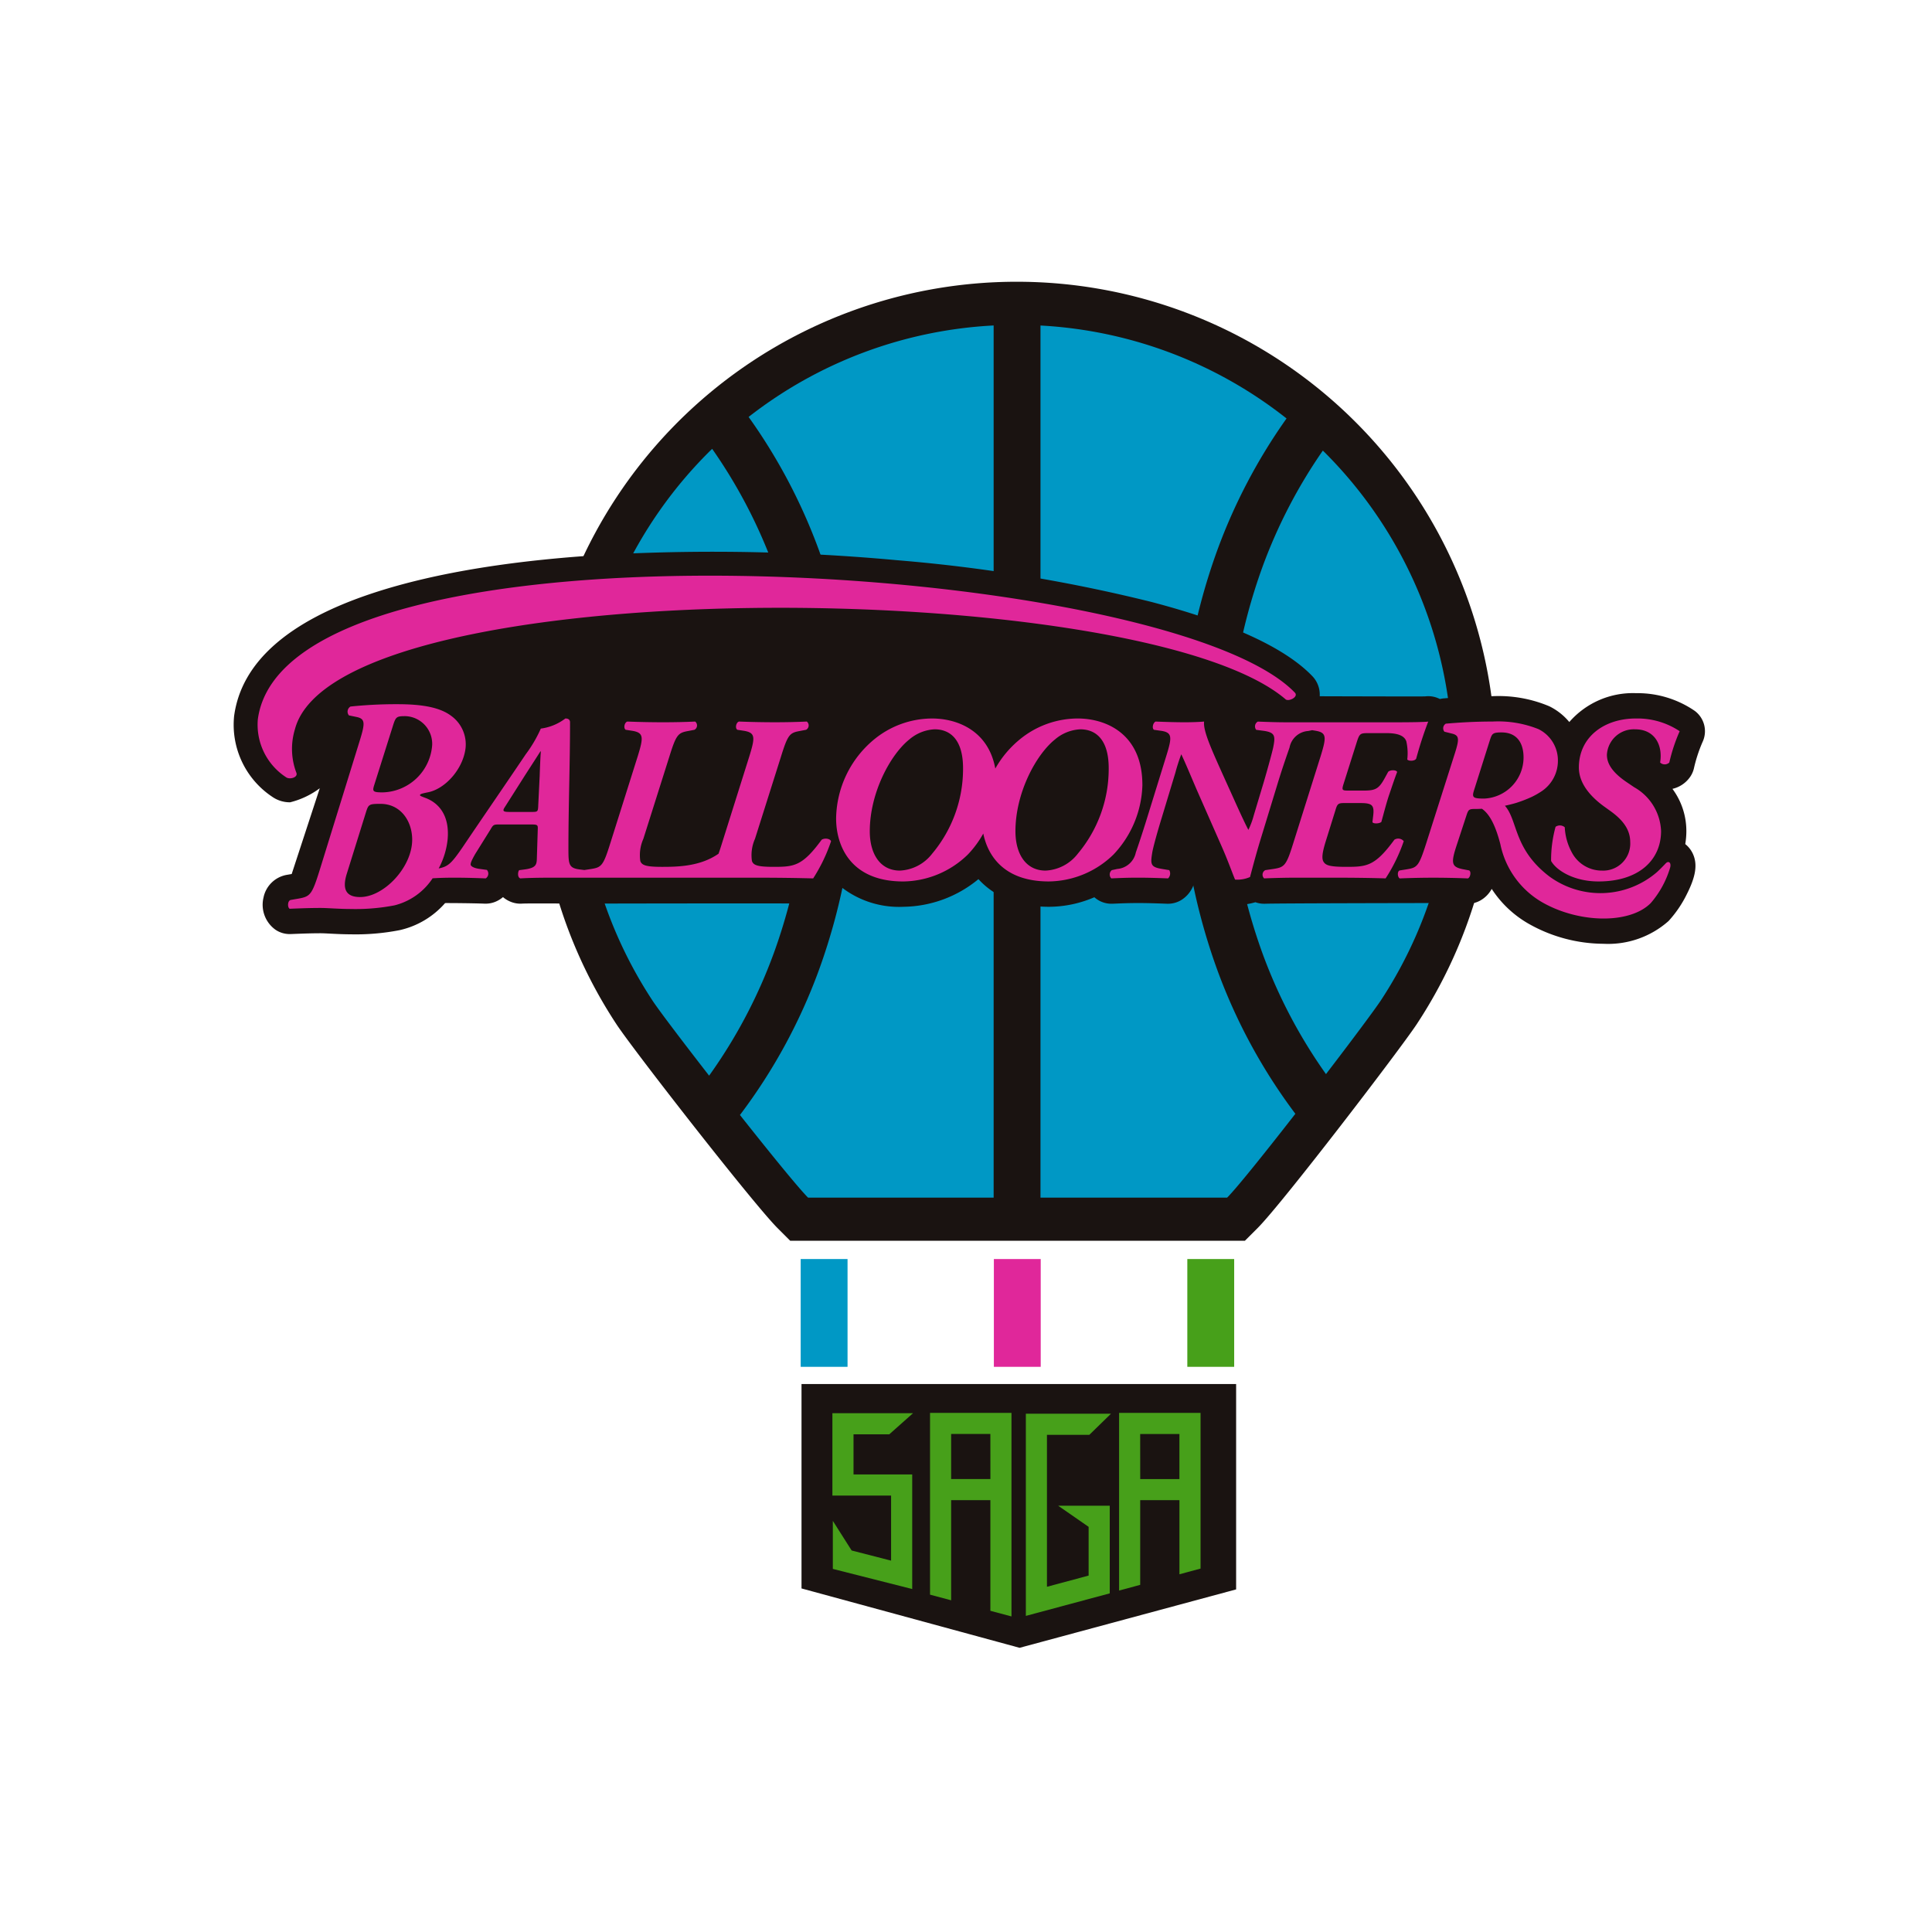 <svg id="sagaballooners" xmlns="http://www.w3.org/2000/svg" xmlns:xlink="http://www.w3.org/1999/xlink" width="240" height="240" viewBox="0 0 240 240">
  <defs>
    <clipPath id="clip-path">
      <rect id="長方形_1396" data-name="長方形 1396" width="182.805" height="169.702" fill="none"/>
    </clipPath>
  </defs>
  <rect id="長方形_17" data-name="長方形 17" width="240" height="240" fill="rgba(255,255,255,0)"/>
  <g id="グループ_1533" data-name="グループ 1533" transform="translate(29 35)">
    <path id="パス_10965" data-name="パス 10965" d="M77.147,149.7l0,25.39,27.089,7.375,26.9-7.256V149.7Z" transform="translate(-6.58 -12.768)" fill="#1a1311"/>
    <path id="パス_10966" data-name="パス 10966" d="M118.034,165.158h-6.406l3.783,2.623v6.054l-5.177,1.391V156.349H115.5l2.689-2.621H107.613v25.116l10.421-2.8Z" transform="translate(-9.178 -13.111)" fill="#47a01a"/>
    <path id="パス_10967" data-name="パス 10967" d="M88.631,171.973l-4.9-1.261-2.337-3.681V173l9.862,2.5V161.267H83.965v-4.989h4.445l2.948-2.622H81.34v10.233h7.291Z" transform="translate(-6.937 -13.105)" fill="#47a01a"/>
    <path id="パス_10968" data-name="パス 10968" d="M130.395,172.956l0-19.342H120.276v22.07l2.622-.706V164.455h4.874v9.208Zm-7.5-16.719h4.874v5.6H122.9Z" transform="translate(-10.258 -13.101)" fill="#47a01a"/>
    <path id="パス_10969" data-name="パス 10969" d="M94.6,153.614v22.581l2.622.7V164.455h4.873V178.2l2.622.7V153.614Zm7.5,8.22H97.221v-5.6h4.873Z" transform="translate(-8.068 -13.101)" fill="#47a01a"/>
    <g id="グループ_1532" data-name="グループ 1532">
      <g id="グループ_1531" data-name="グループ 1531" clip-path="url(#clip-path)">
        <path id="パス_10970" data-name="パス 10970" d="M100.809,0a59.512,59.512,0,0,0-49.7,92.248c2.166,3.28,17.015,22.323,20.008,25.316l1.568,1.568h56.485l1.569-1.568c3.083-3.083,17.741-22.254,19.763-25.316A59.49,59.49,0,0,0,100.809,0" transform="translate(-3.523 0)" fill="#1a1311"/>
        <path id="パス_10971" data-name="パス 10971" d="M100.3,5.937A53.939,53.939,0,0,0,69.862,17.3l.006.009a69.558,69.558,0,0,1,8.725,16.534,76.427,76.427,0,0,1,0,52.174,69.231,69.231,0,0,1-9.77,17.948l-.037.048c3.752,4.746,7.293,9.1,8.465,10.27H100.3Z" transform="translate(-5.867 -0.506)" fill="#0098c5"/>
        <path id="パス_10972" data-name="パス 10972" d="M71.134,85.377a70.44,70.44,0,0,0,0-48.037,63.7,63.7,0,0,0-7.645-14.649c-.156.153-.315.3-.469.458A54.168,54.168,0,0,0,56.08,91.233c.8,1.217,3.7,5.037,7.031,9.325a63.548,63.548,0,0,0,8.022-15.181" transform="translate(-4.022 -1.935)" fill="#0098c5"/>
        <path id="パス_10973" data-name="パス 10973" d="M141.223,103.814a69.219,69.219,0,0,1-9.653-17.8,76.413,76.413,0,0,1,0-52.174A69.593,69.593,0,0,1,140.159,17.5l.007-.01A53.94,53.94,0,0,0,109.6,5.944v108.34h23.184c1.184-1.184,4.738-5.616,8.479-10.42Z" transform="translate(-9.347 -0.507)" fill="#0098c5"/>
        <path id="パス_10974" data-name="パス 10974" d="M147.1,23.17c-.081-.081-.165-.159-.246-.24a63.709,63.709,0,0,0-7.492,14.431,70.426,70.426,0,0,0,0,48.037,63.6,63.6,0,0,0,7.882,14.988c3.223-4.209,6-7.932,6.8-9.131A54.169,54.169,0,0,0,147.1,23.17" transform="translate(-11.526 -1.956)" fill="#0098c5"/>
        <rect id="長方形_1393" data-name="長方形 1393" width="5.821" height="13.39" transform="translate(118.493 121.402)" fill="#47a01a"/>
        <rect id="長方形_1394" data-name="長方形 1394" width="5.821" height="13.39" transform="translate(70.464 121.402)" fill="#0098c5"/>
        <rect id="長方形_1395" data-name="長方形 1395" width="5.82" height="13.39" transform="translate(94.462 121.402)" fill="#e0279a"/>
        <path id="パス_10975" data-name="パス 10975" d="M7.235,76.7l-.617.106a3.582,3.582,0,0,0-2.884,2.817,3.816,3.816,0,0,0,1.5,4.008,3.144,3.144,0,0,0,1.746.529c.041,0,.082,0,.123,0,1.7-.067,2.607-.1,3.793-.1.225,0,.7.024,1.152.048l.276.014c.674.034,1.466.069,2.225.069a28.434,28.434,0,0,0,6.09-.516,10.581,10.581,0,0,0,5.654-3.364c.352-.009,3.426.012,4.922.072.042,0,.083,0,.125,0a3.148,3.148,0,0,0,1.211-.241,3.518,3.518,0,0,0,.932-.574,3.459,3.459,0,0,0,1.23.677,3.155,3.155,0,0,0,.927.139c.068,0,.135,0,.2-.006.825-.053,7.663.006,7.7,0s26.165-.058,28.386,0h.084A3.147,3.147,0,0,0,74.5,79.176a9.763,9.763,0,0,0,.713-1.09A11.65,11.65,0,0,0,83.2,80.772a14.908,14.908,0,0,0,9.345-3.436c1.512,1.662,4.193,3.436,8.749,3.436a14.36,14.36,0,0,0,5.649-1.186,3.556,3.556,0,0,0,.361.276,3.144,3.144,0,0,0,1.748.53l.14,0c1.346-.059,2.091-.085,3.224-.085,1.06,0,2.033.029,3.569.086.039,0,.078,0,.117,0a3.154,3.154,0,0,0,1.689-.491,3.729,3.729,0,0,0,1.7-2.915c0-.049,0-.1.006-.148l1.341.032c.091.232.174.45.249.642.124.324.223.579.3.778.059.144.1.249.145.342a3.188,3.188,0,0,0,2.9,1.907,8.267,8.267,0,0,0,2.52-.335,3.133,3.133,0,0,0,1.071.188c.042,0,.084,0,.126,0,1.476-.059,19.568-.086,20.9-.086,1.382,0,2.785.029,4.172.086.043,0,.086,0,.129,0a3.149,3.149,0,0,0,1.509-.385,3.658,3.658,0,0,0,1.448-1.458,13.355,13.355,0,0,0,4.692,4.388,19.026,19.026,0,0,0,9.188,2.429,11.312,11.312,0,0,0,8.092-2.831,14.237,14.237,0,0,0,2.287-3.376c1.071-2.132,1.305-3.582.783-4.846a3.336,3.336,0,0,0-1-1.332,9.7,9.7,0,0,0,.136-1.618,8.776,8.776,0,0,0-1.728-5.242,3.679,3.679,0,0,0,2.223-1.524,3.135,3.135,0,0,0,.444-1.019,18.047,18.047,0,0,1,1.079-3.292,3.149,3.149,0,0,0-.976-3.853,12.56,12.56,0,0,0-7.191-2.2h-.118a10.467,10.467,0,0,0-8.274,3.586,7.526,7.526,0,0,0-2.442-1.936l-.047-.023A16.2,16.2,0,0,0,156.4,54.61c-2.485,0-4.457.139-6.058.274a3.191,3.191,0,0,0-.475.078,3.138,3.138,0,0,0-1.443-.352,3.179,3.179,0,0,0-.394.025c-.229.022-10.125-.008-13.09-.017A3.326,3.326,0,0,0,134,52.095c-3.384-3.507-10.1-6.6-19.951-9.188a197.819,197.819,0,0,0-31.573-5.185A249.434,249.434,0,0,0,47.4,36.966c-12.165.649-22.265,2.271-30.021,4.821C6.791,45.267.971,50.415.081,57.089A10.744,10.744,0,0,0,4.821,67.108a3.817,3.817,0,0,0,2.215.684,10.276,10.276,0,0,0,3.687-1.746" transform="translate(0 -3.127)" fill="#1a1311"/>
        <path id="パス_10976" data-name="パス 10976" d="M123.117,55.6a3.13,3.13,0,0,0-.582-.064h-.1c-.088,0-.175.006-.26.016-.49.042-1.314.071-2.022.071-1.117,0-2.193-.032-3.566-.085-.04,0-.08,0-.121,0a3.146,3.146,0,0,0-1.407.331,3.706,3.706,0,0,0-1.472,1.344,11.824,11.824,0,0,0-6.811-2.055,14.58,14.58,0,0,0-8.818,3.03l-1.278.008a11.449,11.449,0,0,0-8-3.038A14.6,14.6,0,0,0,79.7,58.316l-3.266.023a3.576,3.576,0,0,0-1.89-2.47,3.146,3.146,0,0,0-1.407-.331l-.145,0c-1.223.057-6.7.055-8.158,0-.04,0-.08,0-.121,0a3.174,3.174,0,0,0-.926.138,3.589,3.589,0,0,0-1.822,1.305,3.508,3.508,0,0,0-1.293-1.112,3.143,3.143,0,0,0-1.407-.331l-.145,0c-1.222.057-6.7.055-8.158,0-.04,0-.08,0-.121,0a3.174,3.174,0,0,0-.926.138A3.731,3.731,0,0,0,47.4,58.545l-.535,0a3.607,3.607,0,0,0-3.668-3.392h-.059a3.2,3.2,0,0,0-1.912.642,2.835,2.835,0,0,1-1.355.623,3.15,3.15,0,0,0-2.8,2.258c-.193.391-2.894,4.431-3.61,5.484a9.07,9.07,0,0,0,.4-1.75,7.479,7.479,0,0,0-3-6.936c-1.9-1.438-4.521-2.084-8.484-2.092.6-.211,1.227-.423,1.9-.633,13.358-4.2,36.032-6.062,59.173-4.869a192.472,192.472,0,0,1,29.561,3.583,75.43,75.43,0,0,1,10.906,3.085Z" transform="translate(-1.909 -4.054)" fill="#1a1311"/>
        <path id="パス_10977" data-name="パス 10977" d="M73.7,74.212c-2.4,3.277-3.423,3.364-5.968,3.364-1.99,0-2.516-.2-2.691-.732a4.989,4.989,0,0,1,.38-2.75l3.247-10.268c.848-2.721,1.082-2.9,2.341-3.13l.76-.146a.618.618,0,0,0,.088-1.024c-1.258.059-2.574.088-3.978.088s-2.925-.029-4.447-.088c-.38.117-.5.849-.2,1.024l.76.117c1.492.233,1.463.789.732,3.159L61.3,74.71c-.152.488-.284.893-.406,1.233-2.266,1.58-5.045,1.634-7.03,1.634s-2.516-.2-2.691-.732a5,5,0,0,1,.38-2.75L54.8,63.827c.849-2.721,1.082-2.9,2.341-3.13l.76-.146a.618.618,0,0,0,.088-1.024c-1.258.059-2.574.088-3.978.088s-2.925-.029-4.446-.088c-.381.117-.5.849-.2,1.024l.76.117c1.492.233,1.463.789.732,3.159L47.425,74.71c-.849,2.72-1.082,2.925-2.34,3.13l-.863.13-.577-.071c-1.4-.176-1.4-.673-1.4-2.721,0-5.177.2-10.385.2-15.563,0-.321-.233-.467-.526-.467H41.86A6.385,6.385,0,0,1,38.817,60.4a16.345,16.345,0,0,1-1.872,3.189c-2.6,3.861-5.266,7.723-7.869,11.584-1.363,1.978-1.774,2.368-2.95,2.6a9.712,9.712,0,0,0,1.11-3.577c.281-3-1.094-4.568-2.778-5.192-.518-.194-.68-.259-.647-.356s.129-.162.938-.323c2.134-.389,4.383-2.835,4.713-5.465a4.364,4.364,0,0,0-1.771-4.034c-1.325-1-3.4-1.455-6.663-1.455a54.316,54.316,0,0,0-5.857.291.735.735,0,0,0-.194,1.1l.938.194c1.132.227,1.067.809.388,3.008L11.329,78.029c-.938,3.008-1.164,3.234-2.62,3.492l-.938.162c-.421.065-.453.906-.162,1.1,1.649-.065,2.622-.1,3.916-.1.356,0,.938.032,1.585.064s1.39.065,2.069.065a25.475,25.475,0,0,0,5.464-.453A7.989,7.989,0,0,0,25.372,79c.785-.052,1.691-.078,2.651-.078,1.287,0,2.486.029,3.949.088a.705.705,0,0,0,.146-1.054l-1.053-.145c-.527-.088-.966-.293-.966-.527,0-.176.059-.41.556-1.287l1.931-3.1c.351-.615.409-.585,1.287-.585H37.5c.906,0,.965.029.936.615L38.32,76.64c-.029.7-.176,1.083-1.521,1.259l-.673.088c-.175.2-.233.906.146,1.024.907-.059,2.224-.088,3.862-.088H65.568c2.662,0,4.885.029,7.08.088a20.665,20.665,0,0,0,2.223-4.622c-.146-.351-.848-.41-1.17-.176M16.377,81.328c-1.616,0-2.328-.809-1.649-2.943l2.389-7.663c.291-.906.388-.971,1.778-.971,2.523,0,3.941,2.152,3.941,4.448,0,3.427-3.516,7.128-6.459,7.128m2.874-13c-1.293,0-1.39-.1-1.132-.906l2.325-7.365c.356-1.131.453-1.2,1.552-1.2a3.443,3.443,0,0,1,3.323,3.581,6.324,6.324,0,0,1-6.069,5.886m19.42-1.957-.176,3.6c-.029.731-.059.789-.76.789H34.926c-.819,0-.906-.117-.555-.643l2.545-4.008c.7-1.082,1.4-2.164,1.843-2.867h.059c-.059.644-.117,2.252-.146,3.13" transform="translate(-0.633 -4.893)" fill="#e0279a"/>
        <path id="パス_10978" data-name="パス 10978" d="M119.89,67.561c0-6.319-4.476-8.25-8.045-8.25a11.381,11.381,0,0,0-7.225,2.633,12.747,12.747,0,0,0-3,3.588c-.856-4.71-4.715-6.22-7.869-6.22a11.385,11.385,0,0,0-7.225,2.633,12.958,12.958,0,0,0-4.681,9.8c0,3.189,1.638,7.811,8.338,7.811A11.683,11.683,0,0,0,98.2,76.219a12.492,12.492,0,0,0,1.927-2.615c.585,2.867,2.679,5.95,8.15,5.95a11.68,11.68,0,0,0,8.016-3.335,13.044,13.044,0,0,0,3.6-8.659M93.78,76.1a5.378,5.378,0,0,1-4.007,2.107c-2.457,0-3.745-2.077-3.745-4.885,0-4.8,2.575-9.537,4.915-11.409a5.24,5.24,0,0,1,3.13-1.258c2.048,0,3.54,1.4,3.54,4.827A16.379,16.379,0,0,1,93.78,76.1m18.094,0a5.378,5.378,0,0,1-4.008,2.107c-2.457,0-3.744-2.077-3.744-4.885,0-4.8,2.574-9.537,4.915-11.409a5.235,5.235,0,0,1,3.13-1.258c2.048,0,3.54,1.4,3.54,4.827A16.384,16.384,0,0,1,111.874,76.1" transform="translate(-6.98 -5.058)" fill="#e0279a"/>
        <path id="パス_10979" data-name="パス 10979" d="M179.5,72.768a15.474,15.474,0,0,0-.555,4.242c.672,1.2,2.866,2.546,5.88,2.546,5.032,0,7.781-2.663,7.781-6.26a6.545,6.545,0,0,0-3.335-5.442l-.907-.614c-2.047-1.375-2.486-2.516-2.486-3.423a3.347,3.347,0,0,1,3.511-3.159c2.457,0,3.45,1.989,3.1,4.124a.82.82,0,0,0,1.141,0,21.33,21.33,0,0,1,1.287-3.89,9.437,9.437,0,0,0-5.353-1.58c-4.067-.029-7.168,2.34-7.168,6.085,0,1.959,1.4,3.6,3.188,4.885l.733.526c1.667,1.2,2.457,2.4,2.457,3.862a3.36,3.36,0,0,1-3.481,3.539,4.218,4.218,0,0,1-3.8-2.311,7.194,7.194,0,0,1-.85-3.072.925.925,0,0,0-1.14-.059" transform="translate(-15.262 -5.059)" fill="#e0279a"/>
        <path id="パス_10980" data-name="パス 10980" d="M191.413,77.338c-.215.232-.693.731-1.093,1.093a10.748,10.748,0,0,1-13.4.514c-4.445-3.417-3.857-6.9-5.486-8.759.46-.1.939-.213,1.425-.36a17.441,17.441,0,0,0,1.845-.709,10.1,10.1,0,0,0,1.192-.667,4.547,4.547,0,0,0,2.12-3.838,4.328,4.328,0,0,0-2.428-3.949,13.481,13.481,0,0,0-5.7-.936c-2.253,0-4.067.117-5.793.263a.665.665,0,0,0-.176,1l.937.234c.936.233.936.672.293,2.662l-3.511,11.029c-.877,2.72-1.083,2.955-2.341,3.159l-.906.146c-.351.059-.322.819-.029.994,1.463-.059,2.779-.088,4.183-.088s2.867.029,4.3.088c.321-.176.409-.848.146-.994l-.761-.146c-1.492-.293-1.521-.79-.732-3.159l1.2-3.657c.206-.585.294-.672,1.024-.672,0,0,.322.005.856-.023.788.544,1.591,1.692,2.291,4.408a10.834,10.834,0,0,0,5.191,7.205c4.528,2.6,10.862,2.752,13.491.1a11.907,11.907,0,0,0,2.421-4.457c.134-.625-.251-.807-.558-.476m-23.839-9.011,1.99-6.29c.263-.789.322-.965,1.433-.965,2.135,0,2.75,1.58,2.75,3.1a5.117,5.117,0,0,1-4.885,5.119c-1.346,0-1.55-.116-1.287-.965" transform="translate(-13.487 -5.094)" fill="#e0279a"/>
        <path id="パス_10981" data-name="パス 10981" d="M154.359,74.413c-2.4,3.277-3.423,3.364-5.968,3.364-2.136,0-2.6-.2-2.867-.7-.234-.5-.029-1.4.409-2.779l1.112-3.568c.233-.79.35-.878,1.111-.878h1.931c1.521,0,1.813.234,1.638,1.638l-.088.731c.117.234.877.2,1.111-.028.263-.937.527-1.989.877-3.1.381-1.112.732-2.194,1.083-3.1-.088-.263-.82-.292-1.111-.028l-.381.7c-.761,1.4-1.142,1.638-2.663,1.638h-1.93c-.761,0-.82-.059-.556-.877l1.609-5.09c.351-1.111.439-1.17,1.433-1.17h2.282c1.463,0,2.223.35,2.457,1.024a6.712,6.712,0,0,1,.117,2.252c.2.234.965.2,1.111-.116a47.4,47.4,0,0,1,1.492-4.593c-.439.059-2.106.088-3.978.088H141.026c-1.111,0-2.077-.029-3.627-.088a.685.685,0,0,0-.2,1.024l.877.117c1.492.2,1.521.643,1.228,2.106-.117.527-.585,2.282-1.141,4.184L136.9,71.37a10.067,10.067,0,0,1-.673,1.814c-.322-.615-.819-1.638-1.842-3.92l-1.376-3.042c-1.375-3.072-2.428-5.382-2.281-6.494-.644.059-1.609.088-2.341.088-1.111,0-2.164-.029-3.685-.088-.351.175-.468.848-.2,1.024l.819.117c1.492.2,1.434.789.7,3.159l-2.4,7.752c-.585,1.9-1.171,3.628-1.376,4.212a2.571,2.571,0,0,1-2.311,2.048l-.673.146a.687.687,0,0,0-.059,1.024c1.317-.059,2.136-.088,3.364-.088,1.111,0,2.107.029,3.686.088a.845.845,0,0,0,.146-1.024l-.878-.146c-1.492-.234-1.463-.615-1.228-2.077.088-.527.556-2.281,1.141-4.183l1.726-5.705a23.613,23.613,0,0,1,.732-2.281c.409.819,1.346,3.072,1.9,4.359l3.129,7.109c.82,1.842,1.609,4.1,1.668,4.1a3.9,3.9,0,0,0,1.843-.322c.263-.965.7-2.691,1.375-4.885l2.136-6.991c.585-1.9,1.2-3.628,1.4-4.213A2.529,2.529,0,0,1,143.66,60.9l.49-.1.438.073c1.375.234,1.346.789.615,3.159L141.78,74.91c-.848,2.72-1.082,2.925-2.458,3.13l-.994.146a.639.639,0,0,0-.146,1.024c1.463-.059,2.78-.088,4.242-.088h3.8c3.218,0,5.149.029,7.051.088a20.655,20.655,0,0,0,2.252-4.622.889.889,0,0,0-1.17-.176" transform="translate(-10.149 -5.094)" fill="#e0279a"/>
        <path id="パス_10982" data-name="パス 10982" d="M130.978,55.273C112.994,39.916,13.1,39.14,7.913,59A8.348,8.348,0,0,0,8.1,64.414c.207.584-.851.853-1.279.547a7.787,7.787,0,0,1-3.515-7.2c3.549-26.633,112.94-19.772,128.82-3.319.509.527-.765,1.164-1.153.832" transform="translate(-0.277 -3.404)" fill="#e0279a"/>
      </g>
    </g>
  </g>
</svg>
